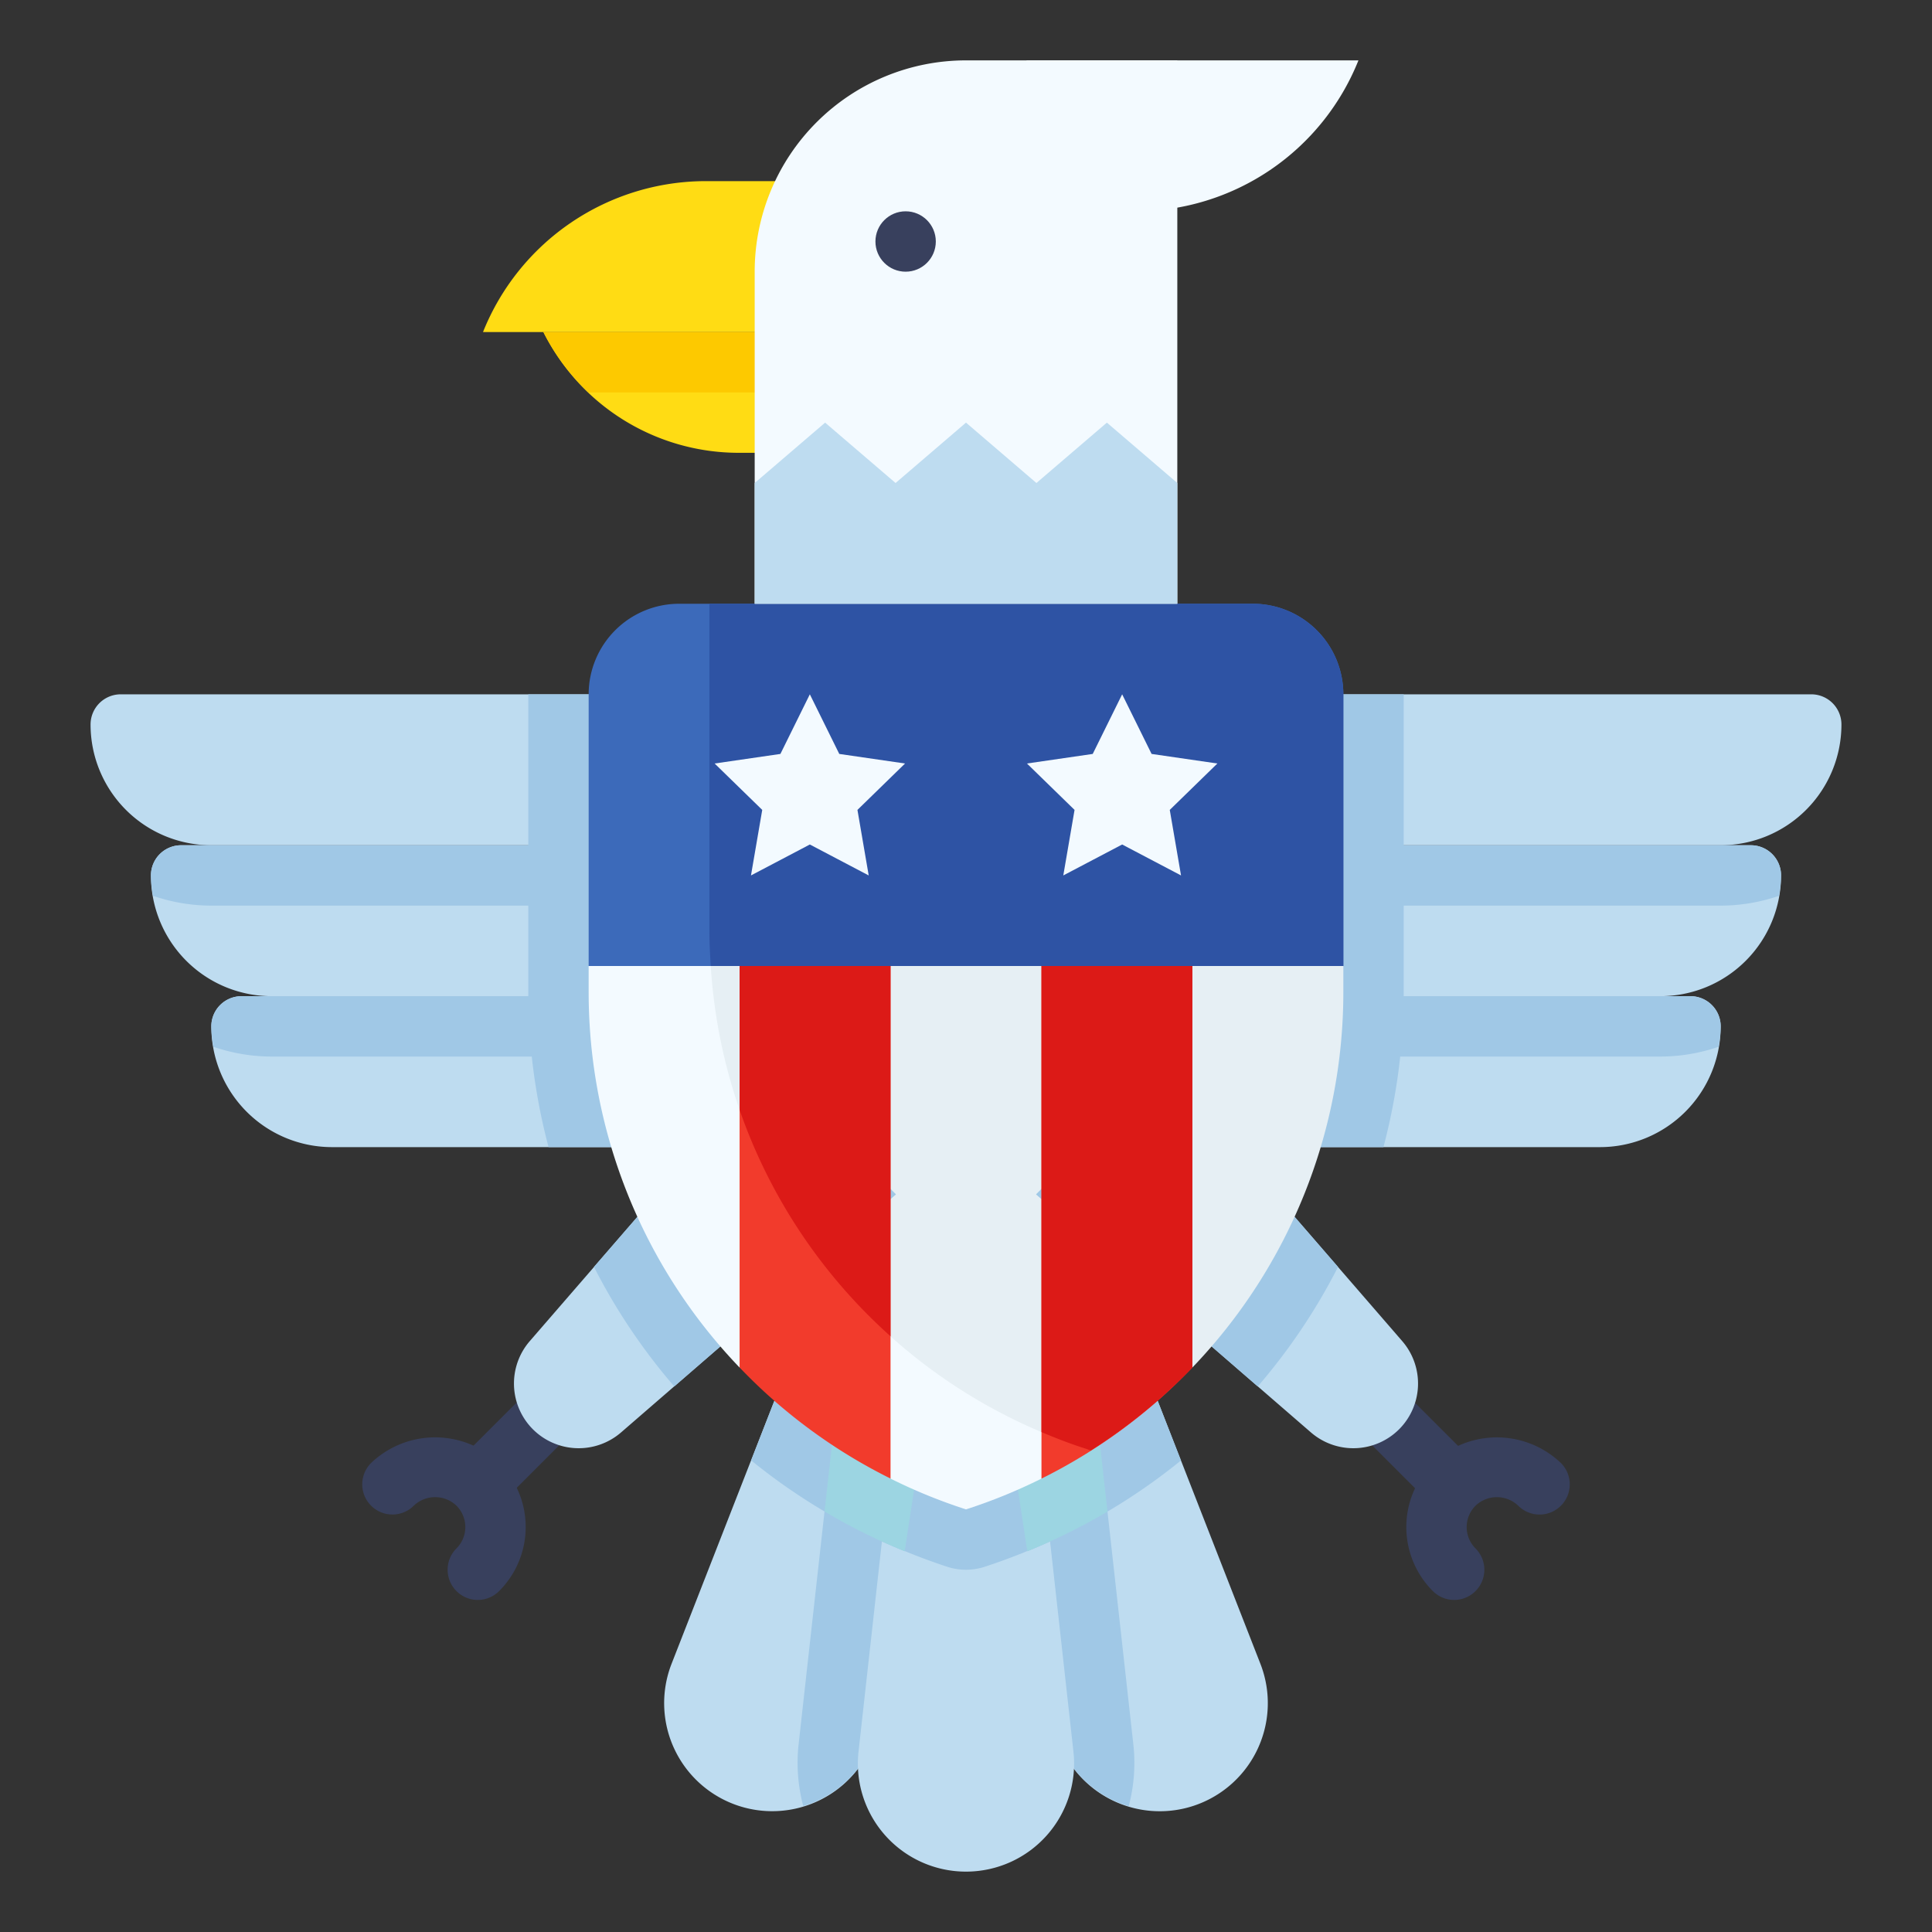 <?xml version="1.0" encoding="UTF-8"?> <svg xmlns="http://www.w3.org/2000/svg" id="Flat" height="512" viewBox="0 0 64 64" width="512"><rect x="0" y="0" width="64" height="64" fill="#333333" stroke="none"/><path d="m43 23h17a1 1 0 0 1 1 1 4 4 0 0 1 -4 4h-14a0 0 0 0 1 0 0v-5a0 0 0 0 1 0 0z" fill="#bedcf0"></path><path d="m43 28h15a1 1 0 0 1 1 1 4 4 0 0 1 -4 4h-12a0 0 0 0 1 0 0v-5a0 0 0 0 1 0 0z" fill="#bedcf0"></path><path d="m58 28h-15v2h14a5.97 5.97 0 0 0 1.932-.325 3.96 3.96 0 0 0 .068-.675 1 1 0 0 0 -1-1z" fill="#a0c8e6"></path><path d="m43 33h13a1 1 0 0 1 1 1 4 4 0 0 1 -4 4h-10a0 0 0 0 1 0 0v-5a0 0 0 0 1 0 0z" fill="#bedcf0"></path><path d="m56 33h-13v2h12a5.97 5.97 0 0 0 1.932-.325 3.96 3.96 0 0 0 .068-.675 1 1 0 0 0 -1-1z" fill="#a0c8e6"></path><path d="m3 23h14a4 4 0 0 1 4 4 1 1 0 0 1 -1 1h-17a0 0 0 0 1 0 0v-5a0 0 0 0 1 0 0z" fill="#bedcf0" transform="matrix(-1 0 0 -1 24 51)"></path><path d="m5 28h12a4 4 0 0 1 4 4 1 1 0 0 1 -1 1h-15a0 0 0 0 1 0 0v-5a0 0 0 0 1 0 0z" fill="#bedcf0" transform="matrix(-1 0 0 -1 26 61)"></path><path d="m6 28a1 1 0 0 0 -1 1 3.96 3.96 0 0 0 .068.675 5.97 5.97 0 0 0 1.932.325h14v-2z" fill="#a0c8e6"></path><path d="m7 33h10a4 4 0 0 1 4 4 1 1 0 0 1 -1 1h-13a0 0 0 0 1 0 0v-5a0 0 0 0 1 0 0z" fill="#bedcf0" transform="matrix(-1 0 0 -1 28 71)"></path><g fill="#a0c8e6"><path d="m8 33a1 1 0 0 0 -1 1 3.96 3.96 0 0 0 .068.675 5.97 5.97 0 0 0 1.932.325h12v-2z"></path><path d="m46.5 23h-3.5v15h2.828a20.092 20.092 0 0 0 .672-5.125z"></path><path d="m21 33v-10h-3.5v9.875a20.092 20.092 0 0 0 .672 5.125h2.828z"></path></g><path d="m44.5 23a3 3 0 0 0 -3-3h-19a3 3 0 0 0 -3 3v9l12.5 6 12.5-6z" fill="#3c6aba"></path><path d="m44.5 23a3 3 0 0 0 -3-3h-18v10.876c0 .377.022.751.045 1.124l8.455 6 12.5-6z" fill="#2e53a4"></path><path d="m36.619 41.973-3.863 1.035 2.122 13.95a3.581 3.581 0 0 0 4.466 2.92 3.581 3.581 0 0 0 2.409-4.761z" fill="#bedcf0"></path><path d="m27.383 41.972 3.864 1.036-2.127 13.949a3.58 3.58 0 0 1 -4.466 2.919 3.58 3.58 0 0 1 -2.407-4.762z" fill="#bedcf0"></path><path d="m37.545 57.8-1.557-14.02a1.988 1.988 0 0 0 -.843-1.412l-2.389.64 2.122 13.95a3.565 3.565 0 0 0 2.512 2.873 5.563 5.563 0 0 0 .155-2.031z" fill="#a0c8e6"></path><path d="m29.12 56.957 2.127-13.949-2.389-.641a1.989 1.989 0 0 0 -.844 1.412l-1.561 14.021a5.581 5.581 0 0 0 .155 2.026 3.561 3.561 0 0 0 2.512-2.869z" fill="#a0c8e6"></path><path d="m34 44h-4l-1.56 14.024a3.58 3.58 0 0 0 3.56 3.976 3.58 3.58 0 0 0 3.559-3.975z" fill="#bedcf0"></path><path d="m30 44-.784 7.051a19.983 19.983 0 0 0 2.174.854 2 2 0 0 0 1.218 0 20.075 20.075 0 0 0 2.175-.853l-.783-7.052z" fill="#a0c8e6"></path><path d="m32.756 43.008 1.275 8.379a19.974 19.974 0 0 0 5.09-3.007l-2.5-6.407z" fill="#a0c8e6"></path><path d="m36.687 50.073-.7-6.293a1.988 1.988 0 0 0 -.843-1.412l-2.389.64 1.275 8.379a19.872 19.872 0 0 0 2.657-1.314z" fill="#9cd5e2"></path><path d="m27.383 41.972-2.5 6.406a19.981 19.981 0 0 0 5.09 3.009l1.278-8.379z" fill="#a0c8e6"></path><path d="m31.247 43.008-2.389-.641a1.989 1.989 0 0 0 -.844 1.412l-.7 6.292a19.691 19.691 0 0 0 2.655 1.316z" fill="#9cd5e2"></path><path d="m29.5 48.981a17.929 17.929 0 0 0 2.5 1.019 17.929 17.929 0 0 0 2.5-1.019l2.5-8.981-2.5-8h-5l-2.5 8z" fill="#f3faff"></path><path d="m29.5 44.269a17.923 17.923 0 0 0 5 3.171l2.5-7.44-2.5-8h-5l-2.5 8z" fill="#e6eff4"></path><path d="m45.404 44.904h2v5h-2z" fill="#38405d" transform="matrix(.707 -.707 .707 .707 -19.928 46.697)"></path><path d="m15.096 46.404h5v2h-5z" fill="#38405d" transform="matrix(.707 -.707 .707 .707 -28.363 26.322)"></path><path d="m48.172 53a1 1 0 0 1 -.707-.293 3 3 0 0 1 0-4.243 3.074 3.074 0 0 1 4.242 0 1 1 0 0 1 -1.414 1.415 1.023 1.023 0 0 0 -1.414 0 1 1 0 0 0 0 1.415 1 1 0 0 1 -.707 1.706z" fill="#38405d"></path><path d="m38.565 35.322-4.243 4.243 9.1 7.882a2.146 2.146 0 0 0 2.925-.1 2.146 2.146 0 0 0 .1-2.925z" fill="#bedcf0"></path><path d="m15.828 53a1 1 0 0 1 -.707-1.707 1 1 0 0 0 0-1.415 1.024 1.024 0 0 0 -1.414 0 1 1 0 0 1 -1.414-1.415 3.074 3.074 0 0 1 4.242 0 3 3 0 0 1 0 4.243 1 1 0 0 1 -.707.294z" fill="#38405d"></path><path d="m25.435 35.322 4.243 4.243-9.1 7.882a2.146 2.146 0 0 1 -2.925-.1 2.146 2.146 0 0 1 -.1-2.925z" fill="#bedcf0"></path><path d="m38.565 35.322-4.243 4.243 7.342 6.363a19.862 19.862 0 0 0 2.66-3.96z" fill="#a0c8e6"></path><path d="m25.435 35.322-5.759 6.646a19.862 19.862 0 0 0 2.66 3.96l7.342-6.363z" fill="#a0c8e6"></path><path d="m23.385 6h3.615v5h-11a7.954 7.954 0 0 1 7.385-5z" fill="#ffdc14"></path><path d="m24.472 15h4.528v-4h-11a7.237 7.237 0 0 0 6.472 4z" fill="#ffdc14"></path><path d="m19.5 13h7.5a2 2 0 0 0 2-2h-11a7.215 7.215 0 0 0 1.5 2z" fill="#fdc900"></path><path d="m32 2h7a0 0 0 0 1 0 0v18a0 0 0 0 1 0 0h-14a0 0 0 0 1 0 0v-11a7 7 0 0 1 7-7z" fill="#f3faff"></path><path d="m34.333 16-2.333-2-2.333 2-2.334-2-2.333 2v4h14v-4l-2.333-2z" fill="#bedcf0"></path><g fill="#f3faff"><path d="m37.173 23 .975 1.975 2.179.317-1.577 1.537.373 2.171-1.95-1.025-1.95 1.025.373-2.171-1.577-1.537 2.179-.317z"></path><path d="m26.827 23 .975 1.975 2.179.317-1.577 1.537.373 2.171-1.95-1.025-1.95 1.025.373-2.171-1.577-1.537 2.179-.317z"></path><path d="m24.5 32h-5v.876a17.962 17.962 0 0 0 5 12.426l2.5-6.302z"></path></g><path d="m24.5 36.766v-4.766h-.955a17.937 17.937 0 0 0 .955 4.766z" fill="#e6eff4"></path><path d="m24.5 45.3a17.912 17.912 0 0 0 5 3.679v-16.979h-5z" fill="#f23b2c"></path><path d="m24.5 36.766a17.993 17.993 0 0 0 5 7.5v-12.266h-5z" fill="#dc1a17"></path><path d="m39.5 45.3v-13.3h-5v16.981a17.912 17.912 0 0 0 5-3.681z" fill="#f23b2c"></path><path d="m39.5 45.3a17.962 17.962 0 0 0 5-12.426v-.874h-5l-2.5 7z" fill="#e6eff4"></path><path d="m34.5 47.44c.489.206.987.4 1.5.56.044.02.088.032.132.051a18.04 18.04 0 0 0 3.368-2.751v-13.3h-5z" fill="#dc1a17"></path><path d="m36 7h1.615a7.954 7.954 0 0 0 7.385-5h-11" fill="#f3faff"></path><circle cx="30" cy="8" fill="#38405d" r="1"></circle></svg> 